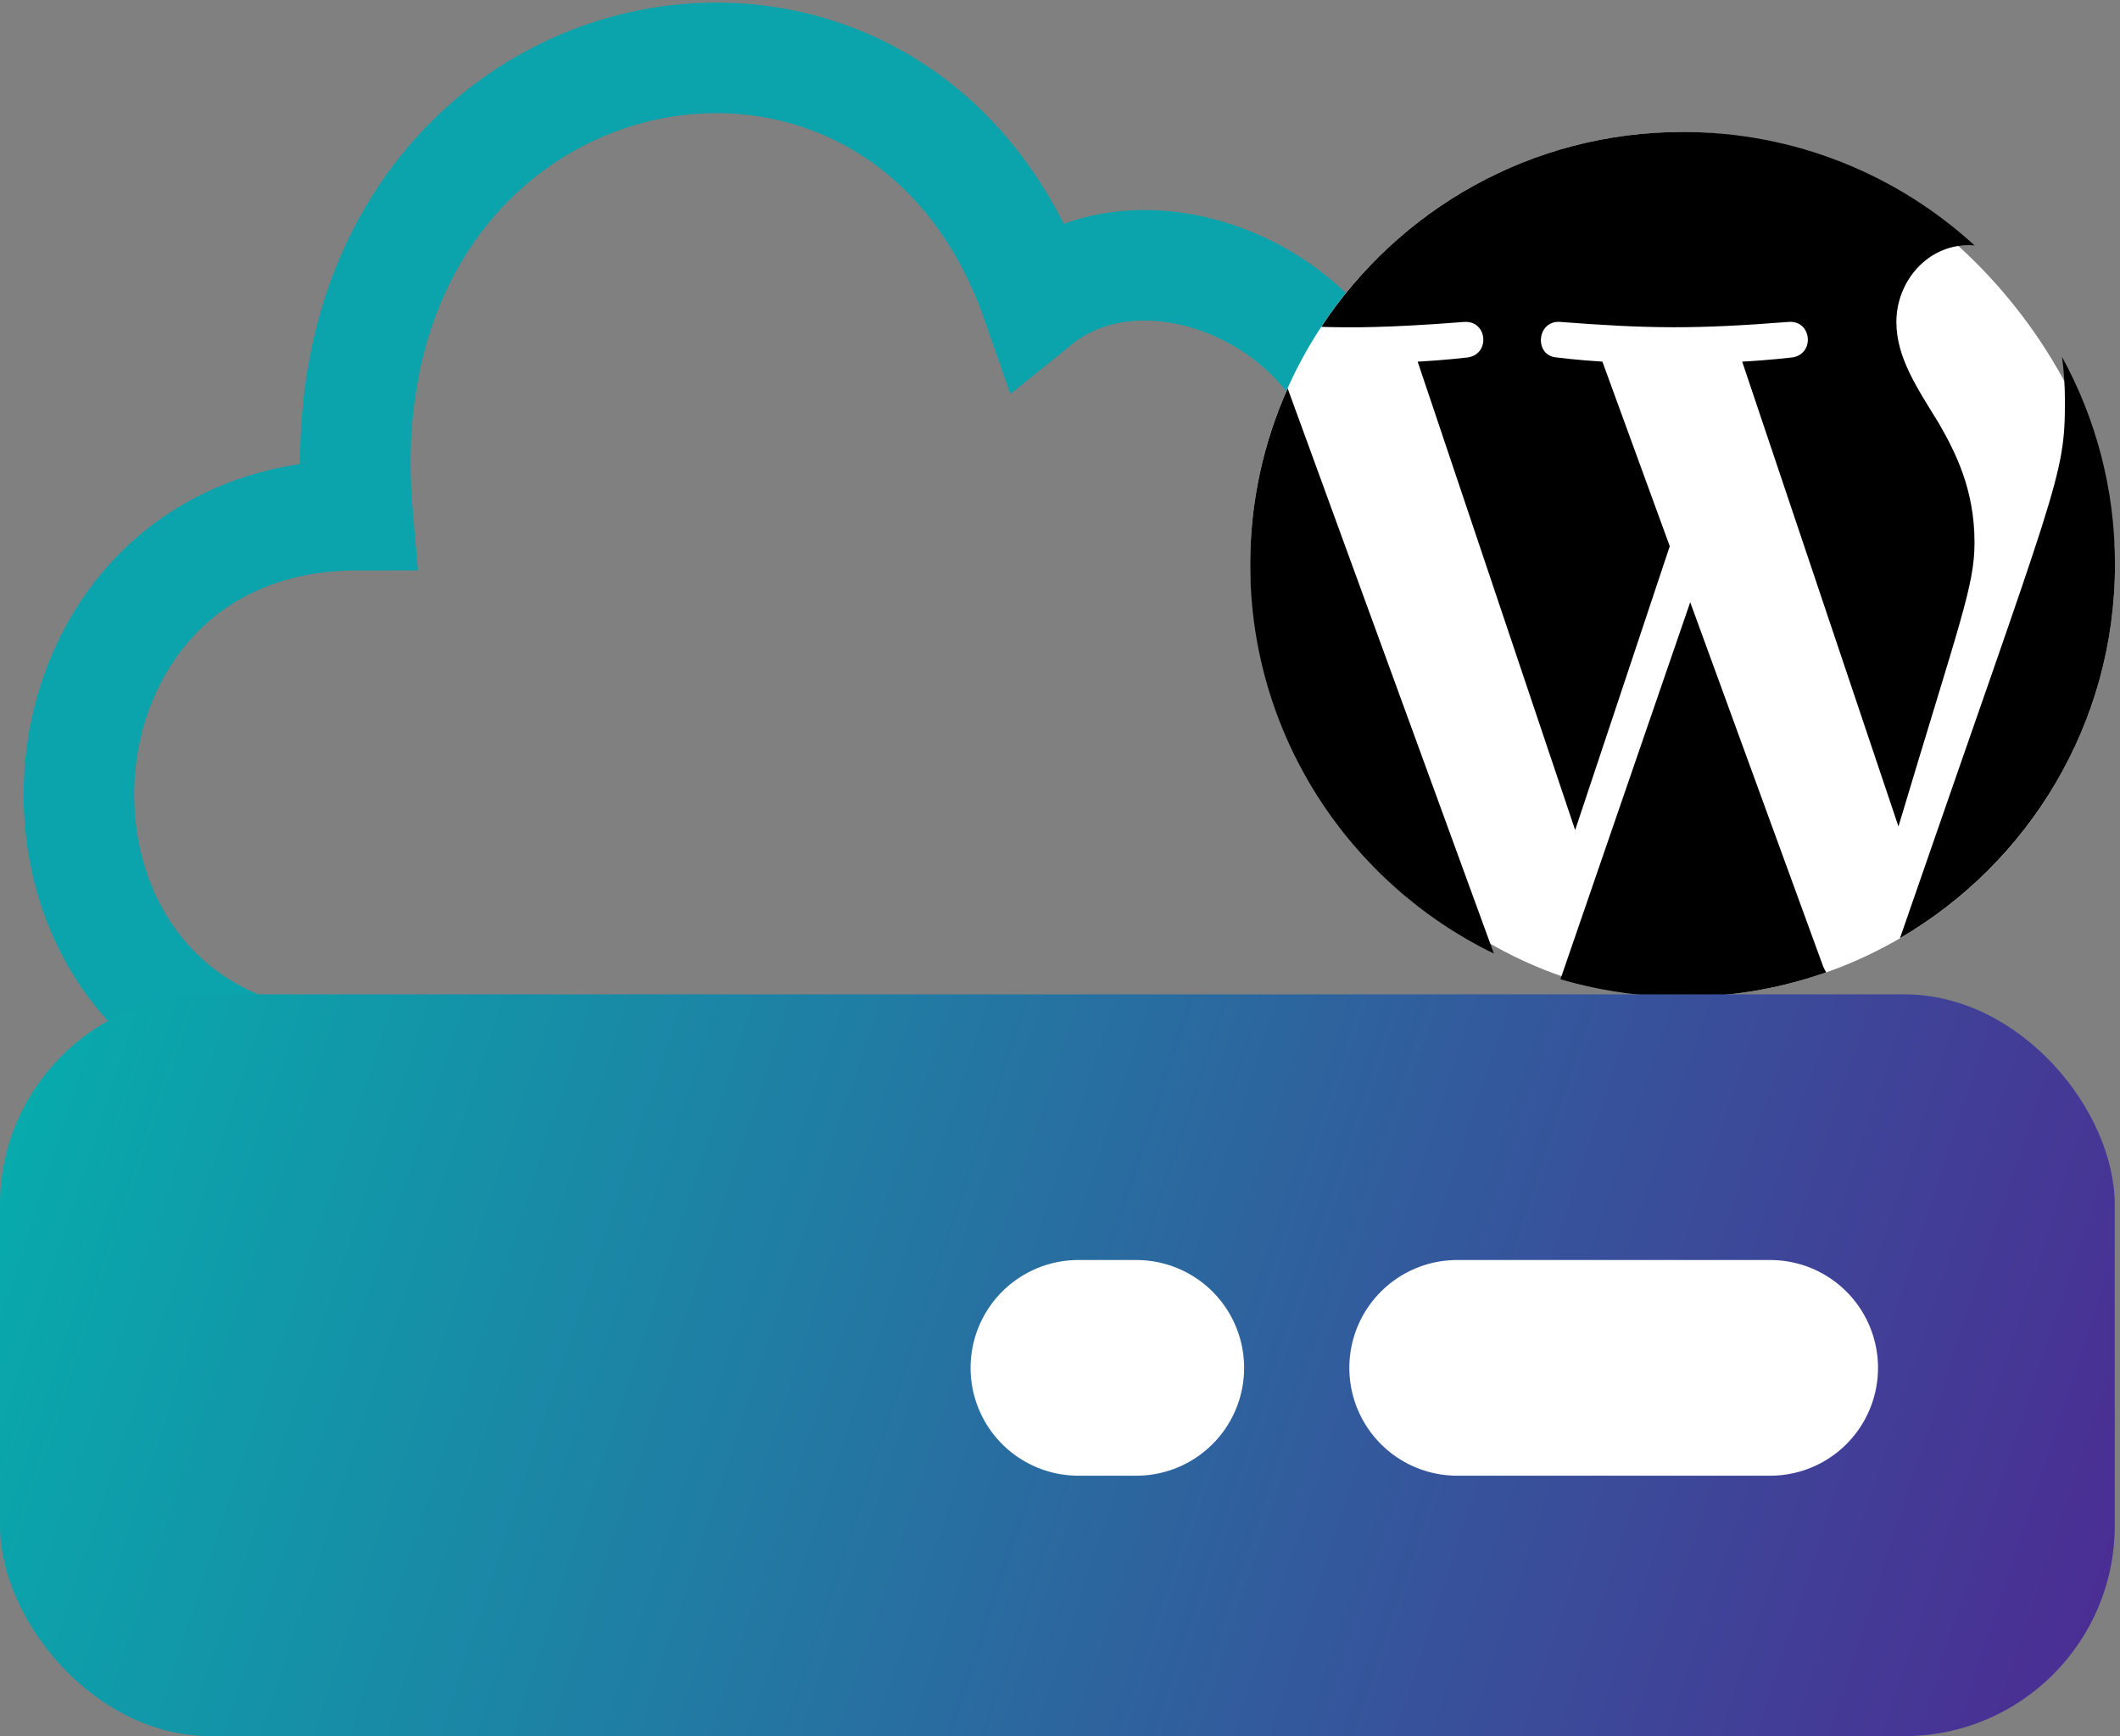 <?xml version="1.0" encoding="UTF-8"?>
<svg xmlns="http://www.w3.org/2000/svg" width="403" height="330" viewBox="0 0 403 330" fill="none">
  <rect x="0" y="0" width="403" height="330" fill="#808080" stroke="none"/>
  <path d="M67.982 203C-3.784 203 -1.528 97.914 67.982 97.914C59.739 3.753 170.028 -20.177 197.079 57.336C221.53 37.568 267.83 63.059 259.507 97.914" stroke="#0BA4AC" stroke-width="21.017" stroke-linecap="round"></path>
  <rect x="237.657" y="25.082" width="164.392" height="164.392" rx="82.196" fill="white"></rect>
  <path fill-rule="evenodd" clip-rule="evenodd" d="M391.98 67.842C392.333 70.464 392.531 73.265 392.531 76.29C392.531 90.74 391.191 91.555 361.173 178.329C385.61 164.076 402.049 137.6 402.049 107.278C402.049 92.984 398.399 79.547 391.98 67.842ZM321.3 114.47L296.633 186.127C313.277 191.026 330.917 190.527 347.15 184.822C346.928 184.469 346.731 184.089 346.567 183.687L321.3 114.47ZM375.344 103.128C375.344 92.969 371.694 85.93 368.562 80.456C364.403 73.683 360.491 67.957 360.491 61.184C360.491 53.63 366.228 46.595 374.3 46.595C374.661 46.595 375.007 46.642 375.36 46.659C360.737 33.261 341.257 25.082 319.853 25.082C291.142 25.082 265.875 39.81 251.178 62.127C256.414 62.291 263.442 62.359 278.377 61.192C282.807 60.928 283.325 67.436 278.903 67.954C278.903 67.954 274.448 68.482 269.492 68.745L299.427 157.78L317.412 103.827L304.606 68.737C300.184 68.482 295.992 67.954 295.992 67.954C291.561 67.691 292.079 60.92 296.509 61.184C313.499 62.49 322.196 62.589 340.065 61.184C344.495 60.92 345.021 67.428 340.591 67.954C340.591 67.954 336.128 68.482 331.18 68.737L360.885 157.097C372.615 117.906 375.344 111.348 375.344 103.128ZM237.657 107.278C237.657 139.811 256.562 167.931 283.983 181.254L244.775 73.826C240.213 84.051 237.657 95.36 237.657 107.278Z" fill="black"></path>
  <rect y="189" width="402" height="141" rx="40" fill="url(#paint0_linear_47_55)"></rect>
  <path d="M205 260L216 260" stroke="white" stroke-width="41" stroke-linecap="round"></path>
  <path d="M277 260H336.5" stroke="white" stroke-width="41" stroke-linecap="round"></path>
  <defs>
    <linearGradient id="paint0_linear_47_55" x1="402" y1="325.646" x2="2.34412e-05" y2="193.354" gradientUnits="userSpaceOnUse">
      <stop stop-color="#4C2B93"></stop>
      <stop offset="1" stop-color="#06ADAD"></stop>
    </linearGradient>
  </defs>
</svg>
